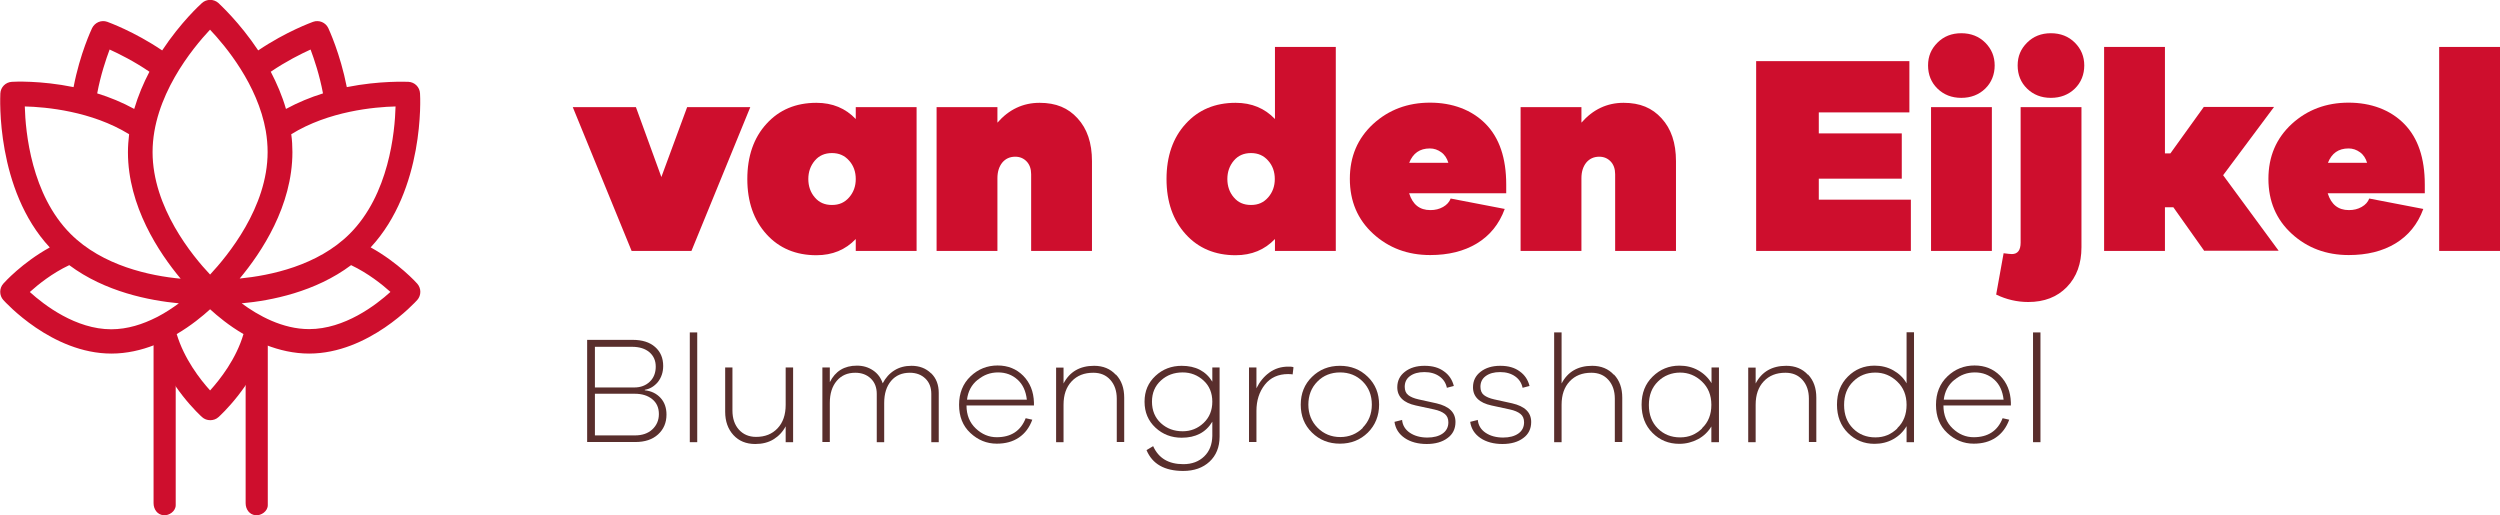 <?xml version="1.0" encoding="UTF-8"?>
<svg id="Laag_2" data-name="Laag 2" xmlns="http://www.w3.org/2000/svg" viewBox="0 0 151.24 31.18">
  <defs>
    <style>
      .cls-1 {
        fill: #ce0e2d;
      }

      .cls-2 {
        fill: #592e2c;
      }
    </style>
  </defs>
  <g id="Laag_1-2" data-name="Laag 1">
    <g>
      <g>
        <path class="cls-1" d="M22.42,14.97c3.27-3.52,3.01-9.08,2.99-9.32-.02-.38-.32-.68-.7-.7-.11,0-1.72-.08-3.73.32-.4-2.04-1.09-3.5-1.12-3.57-.16-.34-.56-.51-.92-.38-.07.03-1.6.57-3.32,1.73-1.13-1.7-2.32-2.78-2.41-2.87-.28-.25-.71-.25-.99,0-.09.08-1.28,1.16-2.41,2.87-1.72-1.16-3.25-1.7-3.32-1.73-.36-.13-.75.04-.92.38-.03.07-.73,1.53-1.12,3.57-2.01-.41-3.62-.33-3.73-.32-.38.02-.68.32-.7.7-.01.24-.28,5.8,2.99,9.32-1.67.92-2.76,2.13-2.81,2.19-.25.28-.25.71,0,.99.12.13,2.94,3.24,6.54,3.24.93,0,1.82-.21,2.61-.52.83,2.51,2.78,4.28,2.87,4.36.14.13.32.19.5.19s.36-.06.5-.19c.09-.08,2.05-1.86,2.87-4.36.8.31,1.68.52,2.61.52,3.6,0,6.42-3.11,6.54-3.24.25-.28.25-.71,0-.99-.05-.06-1.15-1.27-2.81-2.19h0ZM21.16,14.14c-1.94,1.94-4.82,2.53-6.66,2.71,1.32-1.58,3.19-4.39,3.19-7.65,0-.37-.02-.72-.07-1.08,2.26-1.4,5.04-1.65,6.31-1.68-.04,1.55-.4,5.33-2.77,7.7h0ZM18.79,3c.22.59.54,1.53.75,2.65-.74.23-1.5.54-2.24.94-.23-.8-.56-1.56-.92-2.25.94-.64,1.83-1.08,2.4-1.34h0ZM12.71,1.8c.93.98,2.88,3.32,3.37,6.12,0,0,0,0,0,0,.07.42.11.85.11,1.28,0,3.35-2.42,6.27-3.48,7.41-1.07-1.13-3.48-4.06-3.48-7.41s2.42-6.28,3.48-7.41h0ZM6.64,3c.57.26,1.46.7,2.4,1.34-.36.69-.68,1.44-.92,2.25-.73-.4-1.49-.71-2.24-.94.21-1.12.53-2.06.75-2.65h0ZM7.81,8.13c-.04.35-.07.71-.07,1.08,0,3.26,1.87,6.07,3.19,7.65-1.83-.17-4.72-.77-6.66-2.71C1.9,11.78,1.54,8,1.5,6.44c1.27.03,4.04.28,6.31,1.68h0ZM1.81,17.66c.5-.45,1.34-1.13,2.38-1.62,2.17,1.62,4.85,2.14,6.63,2.31-.37.27-.8.56-1.28.81-.03.01-.05.03-.08.04-.81.41-1.74.72-2.73.72-2.14,0-4.05-1.46-4.92-2.25h0ZM12.71,23.62c-.6-.66-1.57-1.91-2.02-3.41.87-.51,1.57-1.09,2.02-1.5.45.41,1.14.99,2.02,1.5-.44,1.5-1.42,2.75-2.02,3.41h0ZM18.7,19.91c-1.61,0-3.08-.82-4.08-1.56,1.78-.16,4.46-.69,6.62-2.31,1.03.49,1.88,1.17,2.38,1.62-.87.79-2.77,2.25-4.92,2.25h0Z"/>
        <g>
          <path class="cls-1" d="M9.29,20.05v10.39c0,.36.22.7.61.73.33.03.73-.24.73-.61v-10.39c0-.36-.22-.7-.61-.73-.33-.03-.73.24-.73.61h0Z"/>
          <path class="cls-1" d="M14.86,20.05v10.39c0,.36.22.7.61.73.33.03.73-.24.73-.61v-10.39c0-.36-.22-.7-.61-.73-.33-.03-.73.24-.73.61h0Z"/>
        </g>
      </g>
      <g>
        <path class="cls-1" d="M41.82,15.18h-3.61l-3.56-8.7h3.82l1.54,4.23,1.56-4.23h3.82l-3.56,8.7Z"/>
        <path class="cls-1" d="M55.45,15.18h-3.68v-.72c-.62.65-1.41.98-2.38.98-1.24,0-2.25-.42-3.02-1.27-.77-.85-1.16-1.96-1.16-3.34s.39-2.5,1.16-3.34c.77-.85,1.78-1.27,3.02-1.27.97,0,1.76.33,2.38.98v-.72h3.68v8.7ZM51.37,11.94c.27-.31.4-.68.4-1.11s-.13-.81-.4-1.11c-.27-.31-.61-.46-1.04-.46s-.78.15-1.04.46c-.26.31-.39.68-.39,1.11s.13.81.39,1.11c.26.31.6.46,1.04.46s.77-.15,1.04-.46Z"/>
        <path class="cls-1" d="M65.19,7.16c.58.63.87,1.49.87,2.59v5.43h-3.68v-4.64c0-.32-.09-.58-.27-.77-.18-.19-.41-.29-.69-.29-.33,0-.59.12-.79.36-.19.24-.29.55-.29.94v4.4h-3.68V6.48h3.68v.94c.7-.8,1.55-1.2,2.55-1.2s1.73.31,2.3.94Z"/>
        <path class="cls-1" d="M80.81,15.18h-3.68v-.72c-.62.65-1.41.98-2.38.98-1.24,0-2.25-.42-3.02-1.27-.77-.85-1.16-1.96-1.16-3.34s.39-2.5,1.16-3.34c.77-.85,1.78-1.27,3.02-1.27.97,0,1.76.33,2.38.98V2.84h3.68v12.34ZM76.72,11.94c.27-.31.4-.68.4-1.11s-.13-.81-.4-1.11c-.27-.31-.61-.46-1.04-.46s-.78.15-1.04.46c-.26.31-.39.68-.39,1.11s.13.81.39,1.11c.26.31.6.46,1.04.46s.77-.15,1.04-.46Z"/>
        <path class="cls-1" d="M85.25,11.7c.21.67.63,1.01,1.28,1.01.29,0,.54-.06.77-.19.23-.13.38-.3.46-.51l3.27.63c-.34.93-.91,1.62-1.69,2.09-.78.47-1.72.7-2.82.7-1.36,0-2.51-.43-3.45-1.29-.94-.86-1.41-1.97-1.41-3.32s.47-2.45,1.41-3.32c.94-.86,2.09-1.29,3.44-1.29s2.52.43,3.36,1.28,1.25,2.08,1.25,3.67v.53h-5.88ZM85.26,9.85h2.36c-.08-.27-.22-.49-.43-.64-.21-.15-.43-.23-.69-.23-.61,0-1.02.29-1.25.87Z"/>
        <path class="cls-1" d="M100.52,7.16c.58.63.87,1.49.87,2.59v5.43h-3.68v-4.64c0-.32-.09-.58-.27-.77-.18-.19-.41-.29-.69-.29-.33,0-.59.12-.79.36-.19.24-.29.55-.29.94v4.4h-3.68V6.48h3.68v.94c.7-.8,1.55-1.2,2.55-1.2s1.73.31,2.3.94Z"/>
        <path class="cls-1" d="M115.59,15.18h-9.35V3.7h9.27v3.1h-5.48v1.27h5.02v2.74h-5.02v1.27h5.57v3.1Z"/>
        <path class="cls-1" d="M120.1,2.58c.38.38.57.84.57,1.38s-.19,1.03-.57,1.4c-.38.37-.87.56-1.45.56s-1.06-.19-1.44-.56-.57-.84-.57-1.4.19-1,.57-1.38c.38-.38.86-.57,1.44-.57s1.07.19,1.45.57ZM116.82,15.18V6.48h3.68v8.7h-3.68Z"/>
        <path class="cls-1" d="M121.21,15.32c.24.03.41.05.5.05.35,0,.53-.23.53-.7V6.48h3.68v8.48c0,.99-.29,1.79-.88,2.4-.59.61-1.37.91-2.34.91-.67,0-1.32-.15-1.94-.45l.45-2.5ZM125.52,2.58c.38.38.57.84.57,1.38s-.19,1.03-.57,1.4c-.38.37-.87.56-1.45.56s-1.06-.19-1.44-.56-.57-.84-.57-1.4.19-1,.57-1.38c.38-.38.86-.57,1.44-.57s1.07.19,1.45.57Z"/>
        <path class="cls-1" d="M133.35,15.18l-1.87-2.64h-.51v2.64h-3.68V2.84h3.68v6.44h.33l2.02-2.81h4.25l-3.08,4.13,3.36,4.57h-4.49Z"/>
        <path class="cls-1" d="M140.82,11.7c.21.67.63,1.01,1.28,1.01.29,0,.54-.06.77-.19.23-.13.38-.3.46-.51l3.27.63c-.34.93-.91,1.62-1.69,2.09-.78.47-1.72.7-2.82.7-1.36,0-2.51-.43-3.45-1.29-.94-.86-1.41-1.97-1.41-3.32s.47-2.45,1.41-3.32c.94-.86,2.09-1.29,3.44-1.29s2.52.43,3.36,1.28,1.25,2.08,1.25,3.67v.53h-5.88ZM140.84,9.85h2.36c-.08-.27-.22-.49-.43-.64-.21-.15-.43-.23-.69-.23-.61,0-1.02.29-1.25.87Z"/>
        <path class="cls-1" d="M147.56,15.18V2.84h3.68v12.34h-3.68Z"/>
        <path class="cls-2" d="M39,23.61c.4.04.72.2.96.46.24.26.36.6.36,1.01,0,.49-.17.89-.51,1.2s-.8.46-1.37.46h-2.92v-6.18h2.75c.58,0,1.03.14,1.36.43.33.29.49.67.49,1.15,0,.38-.11.7-.32.97-.22.26-.48.42-.79.47v.02ZM35.99,23.44h2.38c.39,0,.7-.12.94-.35.24-.23.36-.54.36-.91s-.13-.65-.38-.87c-.26-.22-.61-.33-1.06-.33h-2.24v2.46ZM38.41,26.34c.44,0,.79-.12,1.05-.36.26-.24.4-.55.4-.93s-.13-.68-.4-.9c-.27-.22-.62-.33-1.06-.33h-2.41v2.52h2.42Z"/>
        <path class="cls-2" d="M41.73,26.75v-6.64h.45v6.64h-.45Z"/>
        <path class="cls-2" d="M47.98,26.75h-.45v-.96c-.18.34-.43.6-.74.79s-.68.28-1.1.28c-.55,0-.99-.18-1.32-.54-.33-.36-.5-.83-.5-1.41v-2.68h.44v2.61c0,.47.13.86.39,1.15.26.29.61.44,1.04.44.54,0,.97-.17,1.3-.52.33-.35.49-.82.49-1.42v-2.26h.45v4.51Z"/>
        <path class="cls-2" d="M56.33,22.58c.31.3.46.7.46,1.19v2.98h-.45v-2.92c0-.39-.12-.7-.36-.93-.24-.23-.55-.35-.94-.35-.47,0-.85.16-1.13.49-.28.33-.42.77-.42,1.34v2.37h-.45v-2.92c0-.39-.12-.7-.36-.93-.24-.23-.55-.35-.94-.35-.47,0-.84.16-1.12.49-.28.33-.42.77-.42,1.33v2.37h-.45v-4.51h.45v.89c.33-.66.87-1,1.64-1,.38,0,.7.1.98.29.28.19.47.45.58.78.17-.33.4-.59.7-.78.3-.19.65-.28,1.04-.28.48,0,.87.15,1.18.45Z"/>
        <path class="cls-2" d="M62.56,24.53h-4.09c0,.58.19,1.04.56,1.39.37.35.79.53,1.27.53.86,0,1.45-.38,1.75-1.15l.4.09c-.17.47-.44.83-.81,1.08-.37.25-.81.37-1.34.37-.61,0-1.14-.22-1.6-.65-.46-.43-.68-1-.68-1.7s.23-1.28.69-1.72c.46-.44,1.01-.66,1.64-.66s1.14.21,1.55.62c.41.42.63.95.65,1.62v.17ZM59.14,22.98c-.37.3-.58.7-.64,1.2h3.62c-.06-.52-.24-.92-.56-1.21s-.71-.44-1.18-.44-.87.15-1.23.45Z"/>
        <path class="cls-2" d="M67.51,22.66c.34.36.5.82.5,1.4v2.68h-.45v-2.62c0-.47-.13-.85-.39-1.14-.26-.29-.6-.43-1.03-.43-.55,0-.98.17-1.31.52-.33.35-.49.82-.49,1.42v2.26h-.45v-4.51h.45v.96c.37-.71.99-1.07,1.85-1.07.54,0,.98.18,1.31.54Z"/>
        <path class="cls-2" d="M73.78,26.42c0,.63-.21,1.14-.61,1.51s-.93.56-1.59.56c-1.13,0-1.87-.42-2.22-1.26l.4-.24c.33.73.93,1.09,1.83,1.09.52,0,.94-.16,1.26-.47.32-.31.48-.72.49-1.24v-.86c-.39.65-1.01.97-1.85.97-.62,0-1.15-.2-1.59-.61-.44-.41-.66-.93-.66-1.57s.22-1.15.66-1.56c.44-.41.97-.61,1.59-.61.84,0,1.46.32,1.85.96v-.86h.44v4.19ZM72.81,25.59c.35-.33.53-.76.53-1.29s-.18-.96-.53-1.28-.77-.49-1.26-.49c-.52,0-.96.16-1.32.49s-.54.75-.54,1.28.18.97.54,1.3.8.49,1.32.49c.49,0,.91-.17,1.26-.5Z"/>
        <path class="cls-2" d="M78.25,22.23l-.05.42c-.06-.01-.15-.02-.27-.02-.6,0-1.07.21-1.41.64-.34.43-.51.96-.51,1.59v1.88h-.45v-4.51h.45v1.26c.19-.39.45-.71.78-.95.33-.24.71-.36,1.14-.36.12,0,.23,0,.31.03Z"/>
        <path class="cls-2" d="M82.75,22.8c.46.45.68,1.01.68,1.68s-.23,1.24-.68,1.69c-.46.45-1.02.67-1.69.67s-1.23-.22-1.69-.67c-.46-.45-.68-1.01-.68-1.69s.23-1.24.68-1.68c.46-.45,1.02-.67,1.69-.67s1.23.22,1.69.67ZM82.43,25.88c.37-.37.56-.84.56-1.4s-.18-1.03-.55-1.4-.83-.55-1.37-.55-1.01.18-1.37.55c-.37.37-.55.84-.55,1.4s.19,1.03.56,1.4c.37.37.83.56,1.37.56s1-.19,1.37-.56Z"/>
        <path class="cls-2" d="M84.82,25.4c.03.33.19.59.47.78.28.19.64.29,1.06.29.38,0,.69-.08.92-.24.23-.16.35-.39.35-.68,0-.22-.07-.39-.22-.51-.15-.12-.36-.21-.64-.27l-1.11-.24c-.74-.16-1.12-.53-1.12-1.1,0-.39.15-.7.46-.94s.7-.36,1.19-.36.87.11,1.18.34c.31.22.5.52.59.88l-.42.11c-.06-.29-.21-.52-.45-.69-.24-.17-.54-.26-.91-.26s-.65.08-.87.24c-.22.16-.32.38-.32.65,0,.22.07.39.21.5.14.11.35.2.62.26l1.09.24c.77.18,1.15.55,1.15,1.13,0,.41-.16.74-.48.97-.32.24-.74.36-1.26.36s-.98-.12-1.33-.36c-.35-.24-.56-.56-.62-.98l.44-.11Z"/>
        <path class="cls-2" d="M89.4,25.4c.03.33.19.59.47.78.28.19.64.29,1.06.29.38,0,.69-.08.92-.24.23-.16.35-.39.35-.68,0-.22-.07-.39-.22-.51-.15-.12-.36-.21-.64-.27l-1.11-.24c-.74-.16-1.12-.53-1.12-1.1,0-.39.15-.7.46-.94s.7-.36,1.19-.36.87.11,1.18.34c.31.22.5.52.59.88l-.42.11c-.06-.29-.21-.52-.45-.69-.24-.17-.54-.26-.91-.26s-.65.08-.87.24c-.22.16-.32.38-.32.65,0,.22.07.39.21.5.14.11.35.2.62.26l1.09.24c.77.18,1.15.55,1.15,1.13,0,.41-.16.74-.48.97-.32.24-.74.36-1.26.36s-.98-.12-1.33-.36c-.35-.24-.56-.56-.62-.98l.44-.11Z"/>
        <path class="cls-2" d="M97.64,22.66c.34.36.5.82.5,1.4v2.68h-.45v-2.62c0-.47-.13-.85-.39-1.14-.26-.29-.6-.43-1.03-.43-.55,0-.98.17-1.31.52-.33.35-.49.82-.49,1.42v2.26h-.45v-6.64h.45v3.09c.37-.71.99-1.07,1.85-1.07.54,0,.98.18,1.31.54Z"/>
        <path class="cls-2" d="M103.98,26.75h-.45v-.95c-.2.33-.47.59-.81.77-.34.18-.72.28-1.13.28-.64,0-1.18-.22-1.62-.66-.44-.44-.66-1.01-.66-1.71s.22-1.26.67-1.7c.45-.44.99-.66,1.62-.66.41,0,.79.09,1.13.28.34.19.61.45.81.78v-.95h.45v4.51ZM102.97,25.9c.38-.36.56-.83.56-1.41s-.19-1.05-.57-1.41c-.38-.36-.82-.54-1.32-.54s-.98.18-1.34.54c-.37.36-.55.83-.55,1.42s.18,1.06.54,1.42.81.54,1.35.54.95-.18,1.33-.54Z"/>
        <path class="cls-2" d="M109.38,22.66c.34.36.5.82.5,1.4v2.68h-.45v-2.62c0-.47-.13-.85-.39-1.14-.26-.29-.6-.43-1.03-.43-.55,0-.98.17-1.31.52-.33.35-.49.82-.49,1.42v2.26h-.45v-4.51h.45v.96c.37-.71.99-1.07,1.85-1.07.54,0,.98.18,1.31.54Z"/>
        <path class="cls-2" d="M115.79,26.75h-.45v-.97c-.2.34-.47.6-.81.79-.34.19-.72.28-1.13.28-.63,0-1.17-.22-1.61-.66-.44-.44-.66-1.01-.66-1.71s.22-1.26.66-1.7c.44-.44.98-.66,1.61-.66.41,0,.79.09,1.13.28.34.19.62.45.81.79v-3.09h.45v6.64ZM114.78,25.9c.38-.36.56-.83.56-1.41s-.19-1.05-.57-1.41c-.38-.36-.82-.54-1.32-.54-.53,0-.98.18-1.34.54-.37.36-.55.83-.55,1.42s.18,1.06.54,1.42c.36.36.81.54,1.35.54s.95-.18,1.33-.54Z"/>
        <path class="cls-2" d="M121.66,24.53h-4.09c0,.58.19,1.04.56,1.39.37.35.79.53,1.27.53.86,0,1.45-.38,1.75-1.15l.4.09c-.17.47-.44.83-.81,1.08-.37.25-.81.37-1.34.37-.61,0-1.14-.22-1.6-.65-.46-.43-.68-1-.68-1.7s.23-1.28.69-1.72c.46-.44,1.01-.66,1.64-.66s1.14.21,1.55.62c.41.42.63.95.65,1.62v.17ZM118.23,22.98c-.37.3-.58.7-.64,1.2h3.62c-.06-.52-.24-.92-.56-1.21s-.71-.44-1.18-.44-.87.15-1.23.45Z"/>
        <path class="cls-2" d="M122.99,26.75v-6.64h.45v6.64h-.45Z"/>
      </g>
    </g>
  </g>
</svg>